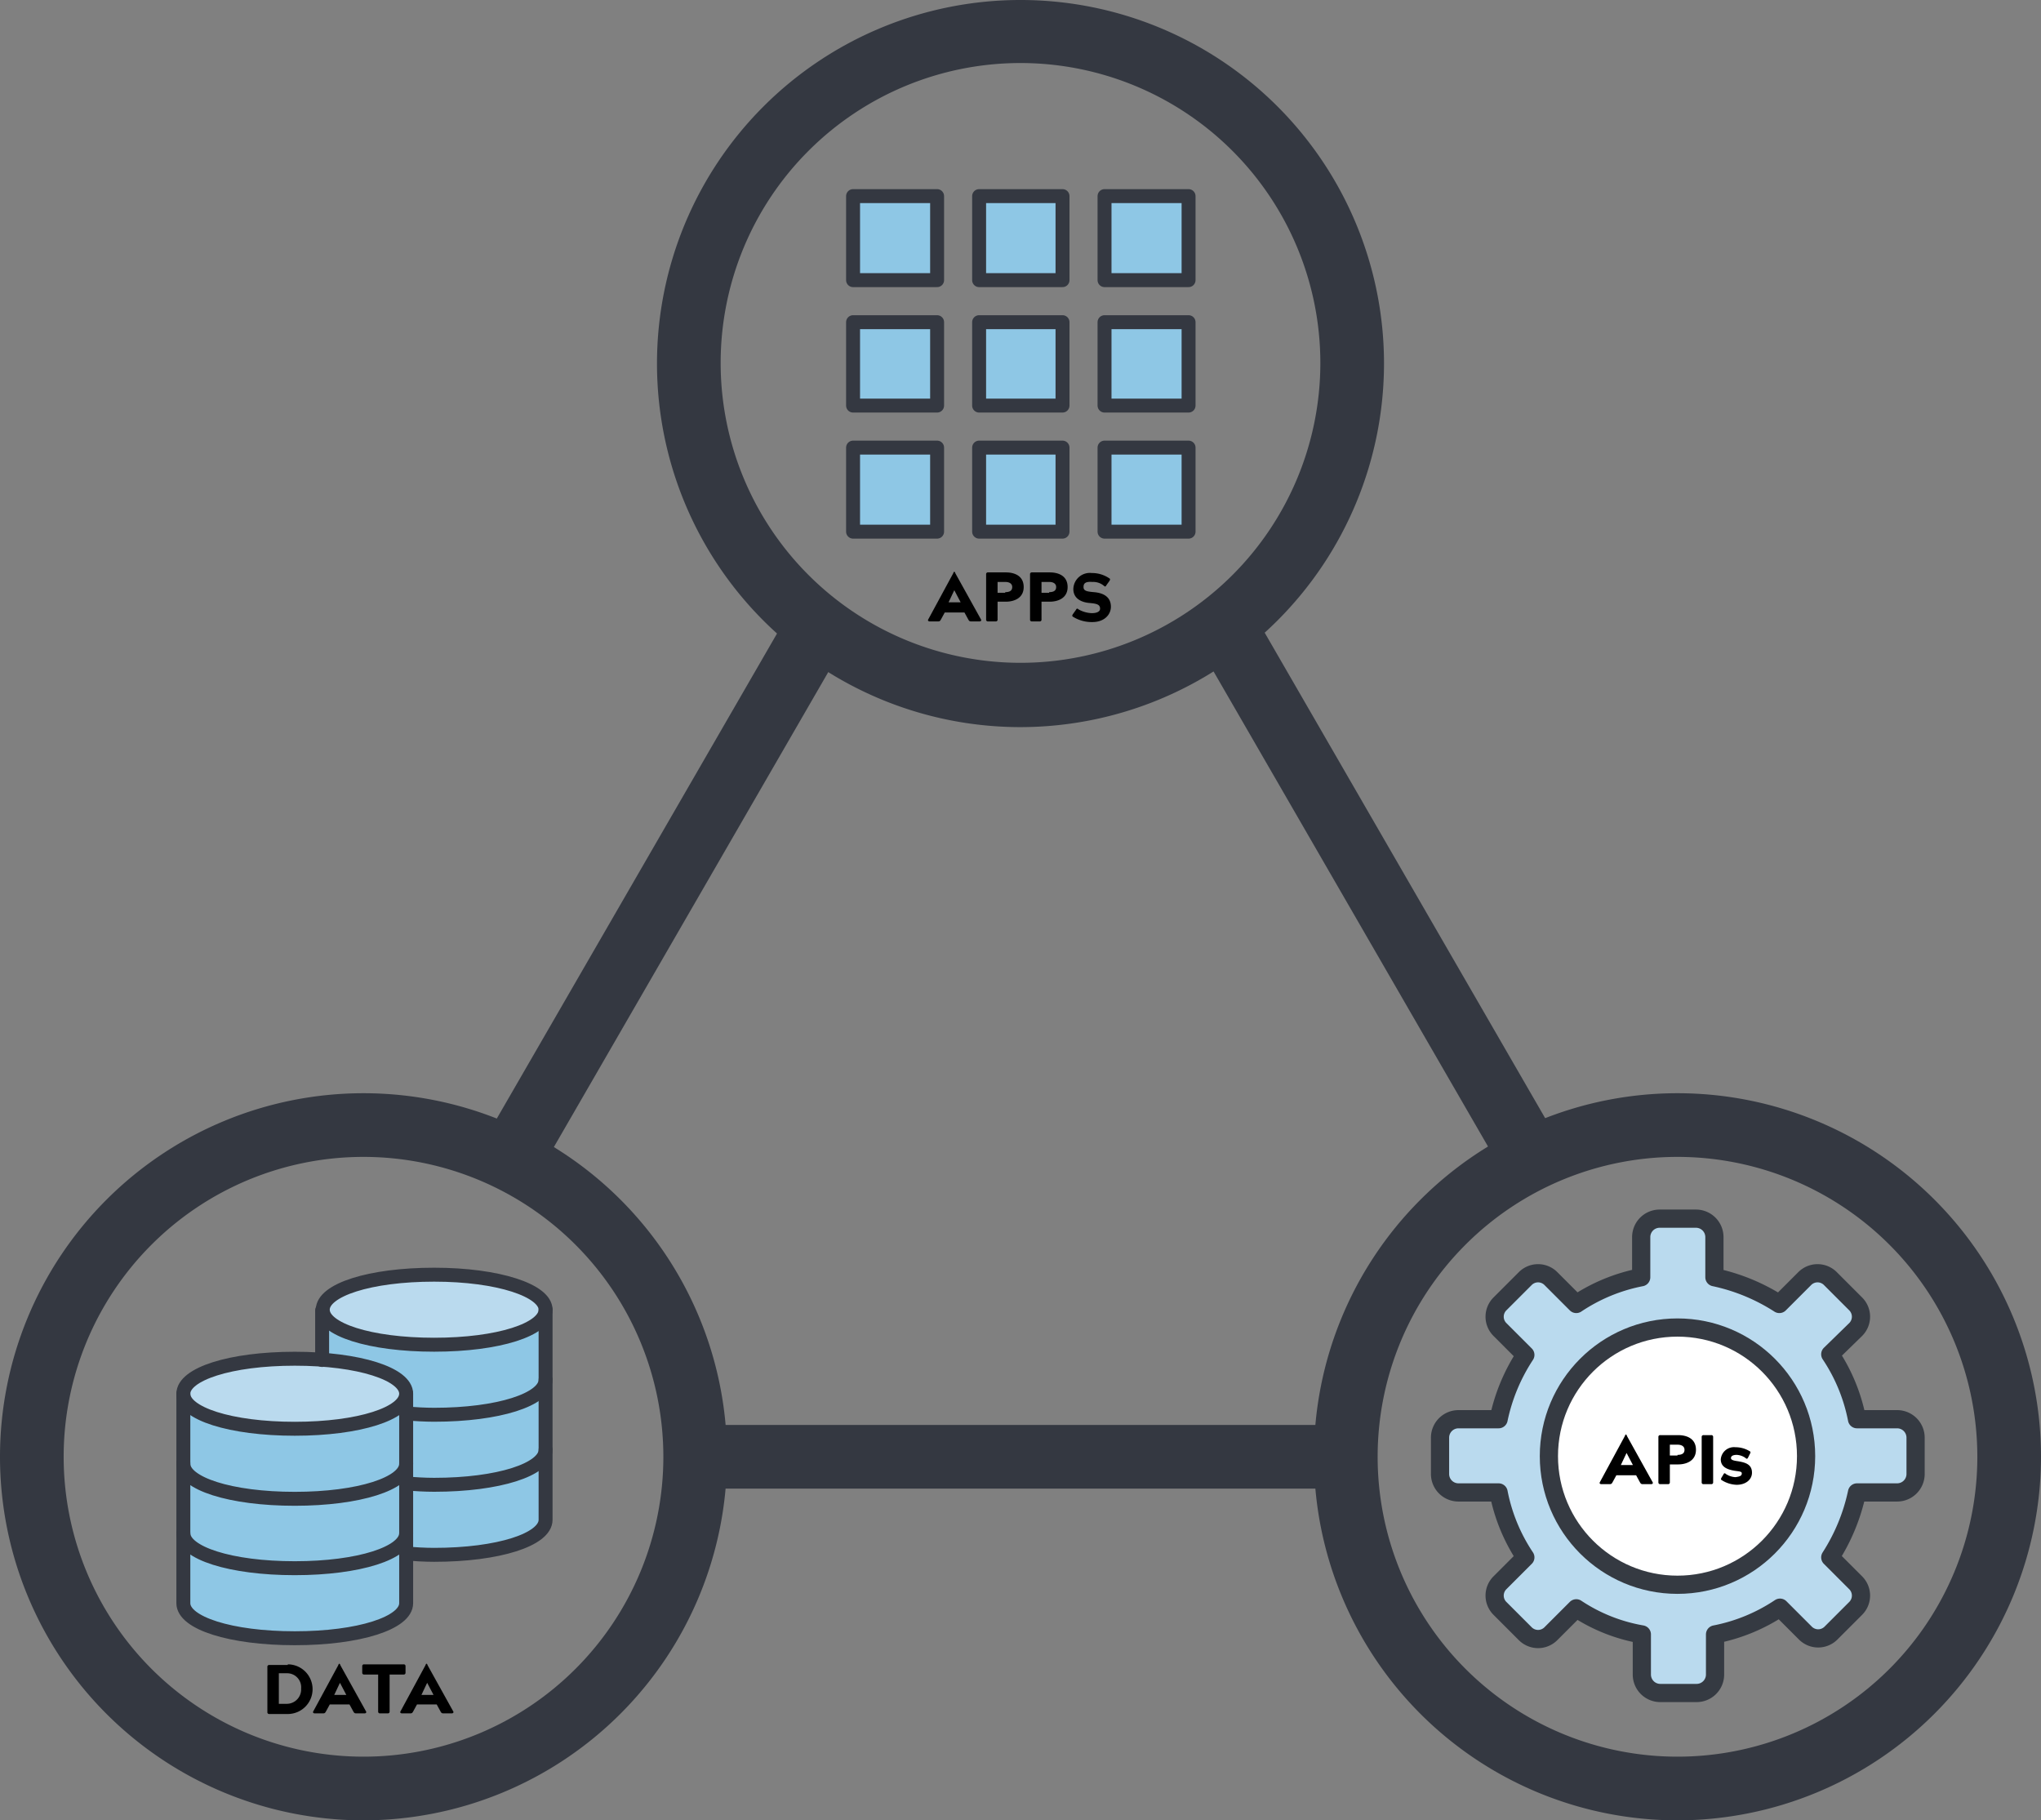 <?xml version="1.0" encoding="UTF-8"?> <svg xmlns="http://www.w3.org/2000/svg" viewBox="0 0 320.6 285.9"><rect x="0" y="0" width="320.6" height="285.9" fill="#808080" stroke="none"/><defs><style>.cls-1{fill:#8ec7e5;}.cls-1,.cls-2{fill-rule:evenodd;}.cls-2,.cls-4{fill:#badaee;}.cls-3,.cls-8{fill:none;stroke:#343841;}.cls-3,.cls-4,.cls-5,.cls-8{stroke-linecap:round;stroke-linejoin:round;}.cls-3{stroke-width:2.19px;}.cls-4,.cls-5{stroke:#353a42;stroke-width:2.86px;}.cls-5{fill:#fff;}.cls-6{fill:#343841;}.cls-7{isolation:isolate;}.cls-8{stroke-width:2.19px;}</style></defs><title>Asset 1</title><g id="Layer_2" data-name="Layer 2"><g id="Layer_1-2" data-name="Layer 1"><g id="ICONS"><g id="db-databases"><path id="Fill-731" class="cls-1" d="M68.2,233.1c-10.1,0-17.5-2.4-17.5-5.5v11c0,3.1,7.4,5.5,17.5,5.5s17.5-2.4,17.5-5.5v-11c0,3.1-7.4,5.5-17.5,5.5"></path><path id="Fill-732" class="cls-1" d="M68.2,222.2c-10.1,0-17.5-2.4-17.5-5.5v11c0,3.1,7.4,5.5,17.5,5.5s17.5-2.4,17.5-5.5v-11c0,3.1-7.4,5.5-17.5,5.5"></path><path id="Fill-733" class="cls-1" d="M68.2,211.2c-10.1,0-17.5-2.4-17.5-5.5v11c0,3.1,7.4,5.5,17.5,5.5s17.5-2.4,17.5-5.5v-11c0,3.1-7.4,5.5-17.5,5.5"></path><path id="Fill-734" class="cls-2" d="M85.7,205.7c0,3.1-7.4,5.5-17.5,5.5s-17.5-2.4-17.5-5.5,7.4-5.5,17.5-5.5,17.5,2.5,17.5,5.5"></path><path id="Fill-735" class="cls-1" d="M46.2,246.3c-10.1,0-17.5-2.4-17.5-5.5v11c0,3.1,7.4,5.5,17.5,5.5s17.5-2.4,17.5-5.5v-11c.1,3.1-7.3,5.5-17.5,5.5"></path><path id="Fill-736" class="cls-1" d="M46.2,235.3c-10.1,0-17.5-2.4-17.5-5.5v11c0,3.1,7.4,5.5,17.5,5.5s17.5-2.4,17.5-5.5v-11c.1,3.1-7.3,5.5-17.5,5.5"></path><path id="Fill-737" class="cls-1" d="M46.2,224.4c-10.1,0-17.5-2.4-17.5-5.5v11c0,3.1,7.4,5.5,17.5,5.5s17.5-2.4,17.5-5.5v-11c.1,3.1-7.3,5.5-17.5,5.5"></path><path id="Fill-738" class="cls-2" d="M63.8,218.9c0,3.1-7.4,5.5-17.5,5.5s-17.5-2.4-17.5-5.5,7.4-5.5,17.5-5.5,17.5,2.4,17.5,5.5"></path><path id="Stroke-739" class="cls-3" d="M63.8,218.9c0,3.1-7.4,5.5-17.5,5.5s-17.5-2.4-17.5-5.5,7.4-5.5,17.5-5.5S63.8,215.8,63.8,218.9Z"></path><path id="Stroke-740" class="cls-3" d="M63.8,218.9v11c0,3.1-7.4,5.5-17.5,5.5s-17.5-2.4-17.5-5.5v-11"></path><path id="Stroke-741" class="cls-3" d="M63.8,240.8v11c0,3.1-7.4,5.5-17.5,5.5s-17.5-2.4-17.5-5.5v-11"></path><path id="Stroke-742" class="cls-3" d="M63.8,229.8v11c0,3.1-7.4,5.5-17.5,5.5s-17.5-2.4-17.5-5.5v-11"></path><path id="Stroke-743" class="cls-3" d="M85.7,227.7v11c0,3.1-7.4,5.5-17.5,5.5-1.5,0-3-.1-4.4-.2"></path><path id="Stroke-744" class="cls-3" d="M85.7,216.7v11c0,3.1-7.4,5.5-17.5,5.5-1.5,0-3-.1-4.4-.2"></path><path id="Stroke-745" class="cls-3" d="M85.7,205.7v11c0,3.1-7.4,5.5-17.5,5.5-1.5,0-3-.1-4.4-.2"></path><path id="Stroke-746" class="cls-3" d="M85.7,205.7c0,3.1-7.4,5.5-17.5,5.5s-17.5-2.4-17.5-5.5,7.4-5.5,17.5-5.5S85.7,202.7,85.7,205.7Z"></path><path id="Stroke-747" class="cls-3" d="M50.6,213.6v-7.8"></path></g></g><g id="gen-cog"><path class="cls-4" d="M247.6,252.6l-4,4a2.84,2.84,0,0,1-4,0l-4-4a2.84,2.84,0,0,1,0-4l4-4a27.89,27.89,0,0,1-4.2-10.2h-6.3a2.9,2.9,0,0,1-2.9-2.9v-5.7a2.9,2.9,0,0,1,2.9-2.9h6.3a29.22,29.22,0,0,1,4.2-10.1l-4-4a2.84,2.84,0,0,1,0-4l4-4a2.84,2.84,0,0,1,4,0l4,4a27.89,27.89,0,0,1,10.2-4.2v-6.3a2.9,2.9,0,0,1,2.9-2.9h5.7a2.9,2.9,0,0,1,2.9,2.9v6.3a30.56,30.56,0,0,1,10.2,4.2l4-4a2.84,2.84,0,0,1,4,0l4,4a2.84,2.84,0,0,1,0,4l-4,3.9a27.89,27.89,0,0,1,4.2,10.2H298a2.9,2.9,0,0,1,2.9,2.9v5.7a2.9,2.9,0,0,1-2.9,2.9h-6.3a30.56,30.56,0,0,1-4.2,10.2l4,4a2.84,2.84,0,0,1,0,4l-3.9,3.9a2.84,2.84,0,0,1-4,0l-4-4a27.89,27.89,0,0,1-10.2,4.2V263a2.9,2.9,0,0,1-2.9,2.9h-5.7a2.9,2.9,0,0,1-2.9-2.9v-6.3A26.86,26.86,0,0,1,247.6,252.6Z"></path><circle class="cls-5" cx="263.5" cy="228.7" r="20.2"></circle></g><path class="cls-6" d="M57.1,285.9a57.1,57.1,0,1,1,57.1-57.1A57.15,57.15,0,0,1,57.1,285.9Zm0-104.2a47.1,47.1,0,1,0,47.1,47.1A47.12,47.12,0,0,0,57.1,181.7Z"></path><path class="cls-6" d="M263.5,285.9a57.1,57.1,0,1,1,57.1-57.1A57.15,57.15,0,0,1,263.5,285.9Zm0-104.2a47.1,47.1,0,1,0,47.1,47.1A47.12,47.12,0,0,0,263.5,181.7Z"></path><path class="cls-6" d="M160.3,114.2a57.1,57.1,0,1,1,57.1-57.1A57.15,57.15,0,0,1,160.3,114.2Zm0-104.3A47.1,47.1,0,1,0,207.4,57,47.12,47.12,0,0,0,160.3,9.9Z"></path><rect class="cls-6" x="57.06" y="133.88" width="96" height="10" transform="translate(-67.74 160.37) rotate(-59.98)"></rect><rect class="cls-6" x="210.73" y="90.9" width="10" height="96" transform="translate(-40.56 126.56) rotate(-30.02)"></rect><rect class="cls-6" x="109.5" y="223.8" width="102.6" height="10"></rect><g class="cls-7"><path d="M259.6,232.8c.1.1,0,.3-.2.3H258c-.2,0-.3-.1-.4-.3l-.6-1.1h-3.1l-.6,1.1c-.1.2-.2.3-.4.3h-1.4c-.2,0-.3-.2-.2-.3l3.9-7.2c.1-.2.1-.3.2-.3h0c.1,0,.1.1.2.3Zm-4.1-4.6-.9,1.9h1.9l-1-1.9Z"></path><path d="M262.3,230v2.8a.27.27,0,0,1-.3.3h-1.2a.27.27,0,0,1-.3-.3v-7.1a.27.27,0,0,1,.3-.3h2.8c1.3,0,2.8.5,2.8,2.3s-1.6,2.3-2.8,2.3Zm1.2-1.5c.8,0,1.1-.3,1.1-.8s-.4-.8-1.1-.8h-1.2v1.7h1.2Z"></path><path d="M267.3,225.7a.27.27,0,0,1,.3-.3h1.2a.27.27,0,0,1,.3.3v7.1a.27.27,0,0,1-.3.3h-1.2a.27.27,0,0,1-.3-.3Z"></path><path d="M273.6,231.4c0-.3-.4-.3-1.1-.4-1.2-.2-2.2-.6-2.2-1.8a2.08,2.08,0,0,1,2.3-1.9,4.29,4.29,0,0,1,2.2.6c.2.1.2.2.1.4l-.3.6c-.1.2-.2.3-.4.1a2.57,2.57,0,0,0-1.4-.5c-.6,0-.9.2-.9.5s.4.4,1.1.5c1.2.2,2.2.5,2.2,1.8,0,1.1-1,1.9-2.4,1.9a4.62,4.62,0,0,1-2.3-.7c-.2-.1-.2-.2-.1-.4l.3-.5c.1-.2.2-.3.4-.1a3,3,0,0,0,1.5.5C273.3,231.9,273.6,231.8,273.6,231.4Z"></path></g><g class="cls-7"><path d="M45.2,261.4a3.9,3.9,0,1,1,0,7.8H42.3a.27.27,0,0,1-.3-.3v-7.1a.27.27,0,0,1,.3-.3h2.9Zm-1.4,1.5v4.7h1.3a2.26,2.26,0,0,0,2.2-2.4,2.2,2.2,0,0,0-2.2-2.4H43.8Z"></path><path d="M57.5,268.8c.1.1,0,.3-.2.3H55.9c-.2,0-.3-.1-.4-.3l-.6-1.1H51.8l-.6,1.1c-.1.2-.2.3-.4.3H49.4c-.2,0-.3-.2-.2-.3l3.9-7.2c.1-.2.1-.3.2-.3h0c.1,0,.1.1.2.3Zm-4.1-4.5-.9,1.9h1.9l-1-1.9Z"></path><path d="M63.4,261.4a.27.27,0,0,1,.3.3v1a.27.27,0,0,1-.3.3H61.2v5.8a.27.27,0,0,1-.3.3H59.7a.27.27,0,0,1-.3-.3V263H57.2a.27.27,0,0,1-.3-.3v-1a.27.27,0,0,1,.3-.3Z"></path><path d="M71.2,268.8c.1.1,0,.3-.2.3H69.6c-.2,0-.3-.1-.4-.3l-.6-1.1H65.5l-.6,1.1c-.1.2-.2.3-.4.3H63.1c-.2,0-.3-.2-.2-.3l3.9-7.2c.1-.2.1-.3.2-.3h0c.1,0,.1.1.2.3Zm-4.1-4.5-.9,1.9h1.9l-1-1.9Z"></path></g><g id="Interface"><g id="ICONS-2" data-name="ICONS"><g id="ui-tiles"><polygon id="Fill-253" class="cls-1" points="134 63.7 147.2 63.7 147.2 50.6 134 50.6 134 63.7"></polygon><polygon id="Fill-254" class="cls-1" points="153.8 63.7 166.9 63.7 166.9 50.6 153.8 50.6 153.8 63.7"></polygon><polygon id="Fill-255" class="cls-1" points="173.5 63.7 186.7 63.7 186.7 50.6 173.5 50.6 173.5 63.7"></polygon><polygon id="Fill-256" class="cls-1" points="134 83.5 147.2 83.5 147.2 70.3 134 70.3 134 83.5"></polygon><polygon id="Fill-257" class="cls-1" points="153.8 83.5 166.9 83.5 166.9 70.3 153.8 70.3 153.8 83.5"></polygon><polygon id="Fill-258" class="cls-1" points="173.5 83.5 186.7 83.5 186.7 70.3 173.5 70.3 173.5 83.5"></polygon><polygon id="Fill-259" class="cls-1" points="134 44 147.2 44 147.2 30.8 134 30.8 134 44"></polygon><polygon id="Fill-260" class="cls-1" points="153.8 44 166.9 44 166.9 30.8 153.8 30.8 153.8 44"></polygon><polygon id="Fill-261" class="cls-1" points="173.5 44 186.7 44 186.7 30.8 173.5 30.8 173.5 44"></polygon><polygon id="Stroke-262" class="cls-8" points="134 44 147.2 44 147.2 30.8 134 30.8 134 44"></polygon><polygon id="Stroke-263" class="cls-8" points="153.8 44 166.9 44 166.9 30.8 153.8 30.8 153.8 44"></polygon><polygon id="Stroke-264" class="cls-8" points="173.5 44 186.7 44 186.7 30.8 173.5 30.8 173.5 44"></polygon><polygon id="Stroke-265" class="cls-8" points="134 63.7 147.2 63.7 147.2 50.6 134 50.6 134 63.7"></polygon><polygon id="Stroke-266" class="cls-8" points="153.8 63.7 166.9 63.7 166.9 50.6 153.8 50.6 153.8 63.7"></polygon><polygon id="Stroke-267" class="cls-8" points="173.5 63.7 186.7 63.7 186.7 50.6 173.5 50.6 173.5 63.7"></polygon><polygon id="Stroke-268" class="cls-8" points="134 83.5 147.2 83.5 147.2 70.3 134 70.3 134 83.5"></polygon><polygon id="Stroke-269" class="cls-8" points="153.8 83.5 166.9 83.5 166.9 70.3 153.8 70.3 153.8 83.5"></polygon><polygon id="Stroke-270" class="cls-8" points="173.5 83.5 186.7 83.5 186.7 70.3 173.5 70.3 173.5 83.5"></polygon></g></g></g><g class="cls-7"><path d="M154.1,97.3c.1.1,0,.3-.2.3h-1.4c-.2,0-.3-.1-.4-.3l-.6-1.1h-3.1l-.6,1.1c-.1.2-.2.3-.4.3H146c-.2,0-.3-.2-.2-.3l3.9-7.2c.1-.2.1-.3.2-.3h0c.1,0,.1.1.2.3Zm-4.2-4.6-.9,1.9h1.9l-1-1.9Z"></path><path d="M156.7,94.5v2.8a.27.27,0,0,1-.3.3h-1.2a.27.27,0,0,1-.3-.3V90.2a.27.27,0,0,1,.3-.3H158c1.3,0,2.8.5,2.8,2.3s-1.6,2.3-2.8,2.3Zm1.2-1.5c.8,0,1.1-.3,1.1-.8s-.4-.8-1.1-.8h-1.2v1.7h1.2Z"></path><path d="M163.6,94.5v2.8a.27.27,0,0,1-.3.3h-1.2a.27.27,0,0,1-.3-.3V90.2a.27.27,0,0,1,.3-.3h2.8c1.3,0,2.8.5,2.8,2.3s-1.6,2.3-2.8,2.3Zm1.2-1.5c.8,0,1.1-.3,1.1-.8s-.4-.8-1.1-.8h-1.2v1.7h1.2Z"></path><path d="M170.2,92.2c0,.6.5.7,1.6.8,1.3.1,2.7.6,2.7,2.3,0,1.2-1,2.4-2.9,2.4a5.57,5.57,0,0,1-3-.8c-.2-.1-.2-.2-.1-.4l.5-.7c.1-.2.2-.3.4-.1a4.5,4.5,0,0,0,2.1.6c.9,0,1.3-.3,1.3-.7,0-.7-.6-.8-1.7-.9s-2.5-.6-2.5-2.2a2.59,2.59,0,0,1,2.9-2.5,4.78,4.78,0,0,1,2.7.8c.2.1.2.2.1.4l-.5.7c-.1.2-.2.3-.4.1a2.61,2.61,0,0,0-1.8-.6C170.4,91.3,170.2,91.7,170.2,92.2Z"></path></g></g></g></svg> 